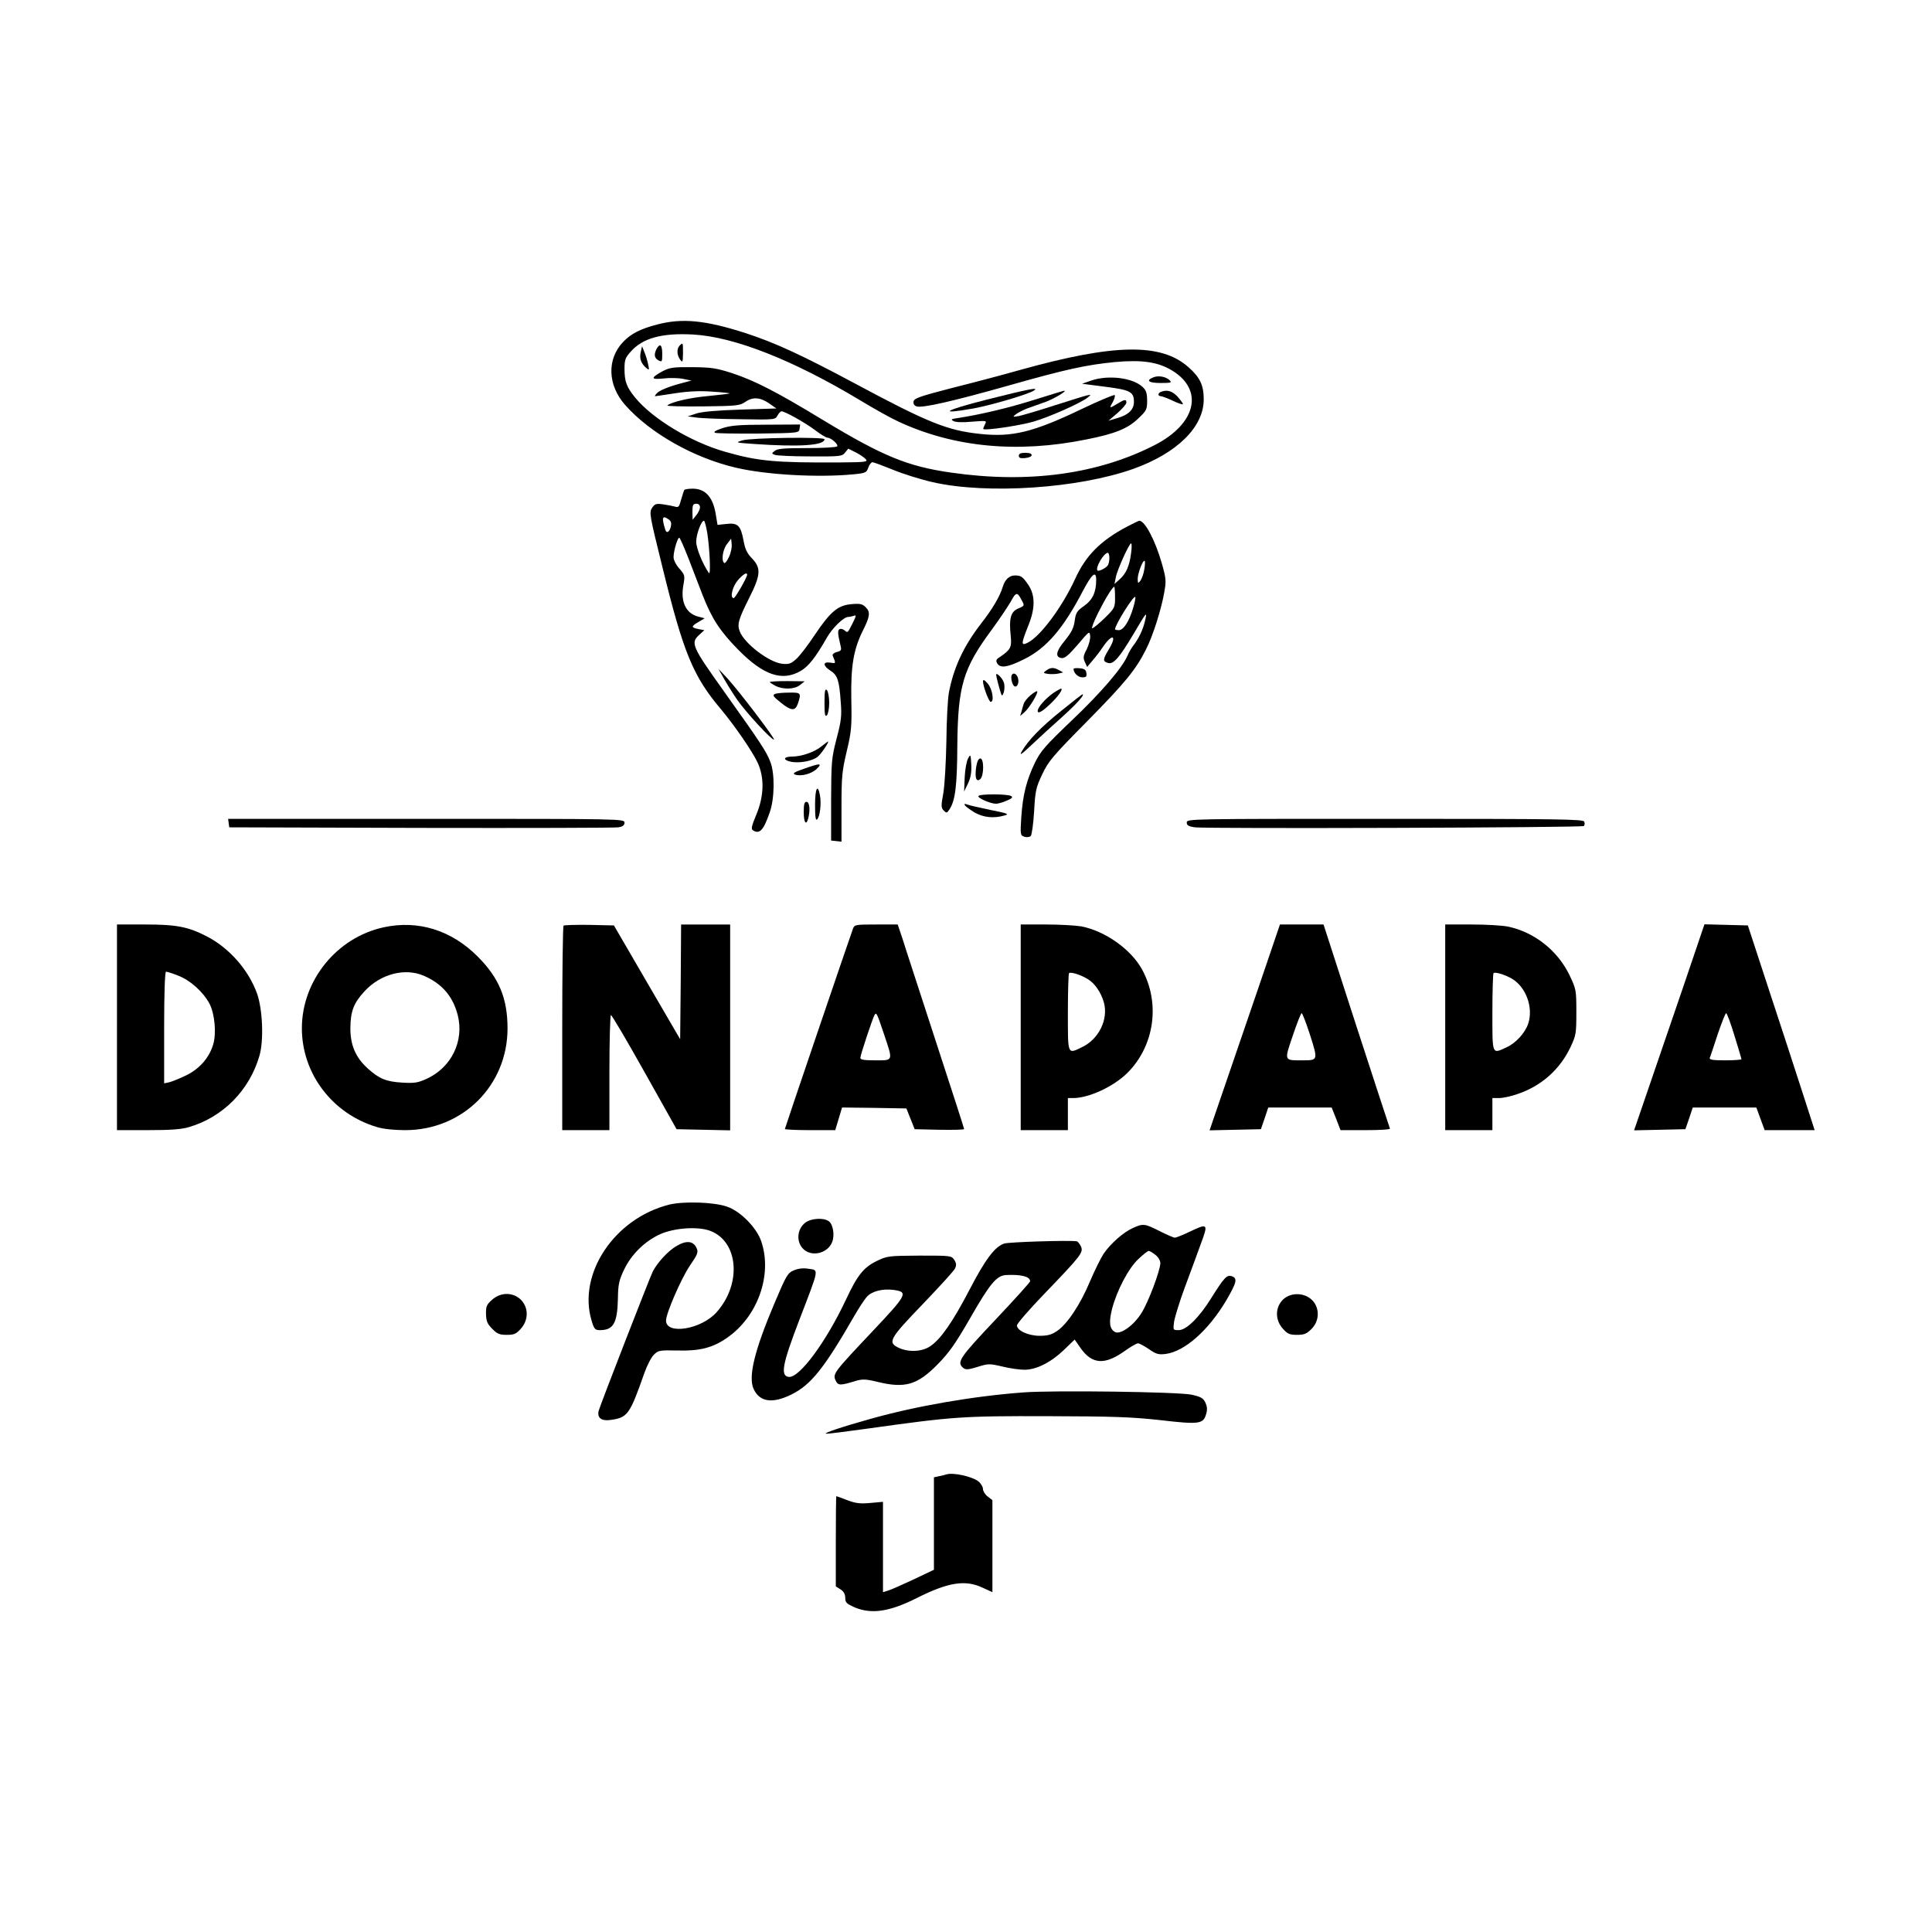 <?xml version="1.0" standalone="no"?>
<!DOCTYPE svg PUBLIC "-//W3C//DTD SVG 20010904//EN"
 "http://www.w3.org/TR/2001/REC-SVG-20010904/DTD/svg10.dtd">
<svg version="1.0" xmlns="http://www.w3.org/2000/svg"
 width="1024pt" height="1024pt" viewBox="0 0 1024 1024"
 preserveAspectRatio="xMidYMid meet">
<g transform="translate(0,1024) scale(0.1,-0.1)"
fill="#000000" stroke="none">
<path d="M3483 8520 c-89 -23 -139 -49 -180 -92 -87 -91 -83 -228 10 -334 131
-149 364 -281 588 -333 161 -38 436 -53 622 -35 64 6 70 9 79 35 5 16 16 29
22 29 7 0 55 -18 107 -39 52 -22 148 -52 214 -67 288 -65 770 -33 1062 71 232
83 373 222 373 368 0 74 -19 116 -80 170 -145 130 -393 126 -894 -14 -77 -22
-235 -64 -351 -93 -182 -47 -210 -57 -213 -74 -2 -13 4 -22 16 -26 29 -10 192
27 482 109 314 89 417 111 569 126 143 13 227 1 302 -44 171 -103 130 -282
-89 -395 -301 -155 -670 -206 -1080 -147 -232 33 -363 87 -682 280 -245 149
-359 207 -479 247 -84 27 -110 31 -211 32 -101 1 -120 -2 -157 -21 -66 -36
-65 -46 3 -39 33 4 79 3 104 -2 l45 -9 -45 -12 c-74 -19 -128 -41 -140 -57 -7
-7 -10 -14 -8 -14 2 0 51 7 109 16 73 11 132 13 197 8 51 -3 92 -8 90 -9 -2
-2 -53 -8 -114 -14 -100 -9 -197 -32 -217 -50 -4 -4 80 -6 187 -5 180 2 197 4
225 23 39 28 79 26 126 -6 l40 -28 -190 -6 c-125 -4 -205 -11 -235 -21 l-45
-15 45 -6 c25 -4 129 -8 232 -9 185 -3 187 -3 199 20 7 12 16 22 21 22 18 0
125 -60 177 -99 30 -23 60 -41 67 -41 19 0 60 -37 51 -46 -5 -5 -77 -9 -161
-9 -119 0 -157 -3 -170 -15 -17 -13 -17 -14 1 -21 10 -4 94 -8 186 -8 160 -1
170 0 186 20 l17 21 40 -20 c22 -11 46 -28 53 -36 12 -14 -1 -16 -135 -17
-342 -2 -435 6 -609 56 -181 51 -385 174 -478 287 -46 56 -57 86 -57 153 0 47
4 59 32 90 63 73 166 101 331 92 218 -12 530 -135 883 -347 74 -45 167 -97
207 -115 295 -137 632 -168 996 -94 152 30 219 58 273 110 45 42 48 49 48 95
0 40 -5 55 -24 73 -52 49 -182 65 -272 34 l-49 -17 124 -16 c133 -17 151 -27
151 -81 0 -39 -29 -68 -85 -84 l-50 -15 48 41 c26 23 47 47 47 55 0 19 -9 18
-48 -6 -42 -26 -44 -25 -24 9 9 16 13 33 10 37 -4 3 -83 -30 -175 -74 -257
-123 -367 -150 -537 -132 -174 18 -278 60 -662 266 -284 152 -425 217 -581
268 -214 69 -337 81 -470 46z"/>
<path d="M3602 8408 c-16 -16 -15 -50 3 -74 13 -17 14 -15 15 34 0 57 0 58
-18 40z"/>
<path d="M3480 8391 c-15 -30 -12 -49 10 -61 19 -10 20 -8 20 35 0 47 -12 58
-30 26z"/>
<path d="M3396 8373 c-8 -34 2 -60 30 -84 15 -12 16 -11 9 21 -4 19 -13 49
-20 65 l-12 30 -7 -32z"/>
<path d="M6113 8240 c-42 -17 -25 -30 39 -30 54 0 60 2 48 14 -20 20 -60 27
-87 16z"/>
<path d="M5230 8122 c-228 -58 -263 -81 -71 -47 93 17 291 75 321 95 29 19
-23 9 -250 -48z"/>
<path d="M5479 8120 c-138 -43 -280 -77 -404 -96 -34 -5 -37 -7 -21 -16 11 -6
49 -8 98 -3 79 6 79 6 68 -15 -6 -12 -10 -23 -8 -24 10 -9 190 18 265 39 85
25 248 97 288 128 19 16 19 16 -5 11 -14 -3 -92 -28 -175 -54 -82 -27 -166
-51 -185 -55 -33 -6 -34 -5 -16 9 11 9 38 22 60 31 23 8 67 24 98 35 46 17
118 60 98 59 -3 0 -75 -22 -161 -49z"/>
<path d="M6153 8163 c-7 -2 -13 -9 -13 -14 0 -5 6 -9 13 -9 6 0 36 -11 65 -25
28 -13 52 -21 52 -17 0 4 -13 22 -29 40 -28 30 -56 38 -88 25z"/>
<path d="M3830 7971 c-36 -12 -50 -20 -40 -25 9 -3 112 -5 230 -4 214 3 215 3
218 26 l3 22 -178 -1 c-143 0 -189 -4 -233 -18z"/>
<path d="M3935 7906 c-39 -12 -38 -12 60 -19 243 -17 375 -8 375 25 0 13 -390
8 -435 -6z"/>
<path d="M5400 7824 c0 -11 8 -14 32 -12 46 4 49 28 4 28 -26 0 -36 -4 -36
-16z"/>
<path d="M3627 7643 c-3 -5 -10 -28 -17 -51 -10 -39 -14 -43 -33 -37 -12 3
-41 9 -63 12 -37 5 -44 2 -58 -19 -16 -24 -13 -39 54 -310 112 -458 163 -582
312 -758 73 -88 165 -221 194 -283 36 -79 34 -175 -7 -274 -26 -62 -29 -77
-18 -84 35 -22 56 0 89 96 26 74 27 206 3 267 -21 55 -51 100 -244 371 -172
241 -180 259 -133 302 l27 25 -32 6 c-39 8 -39 14 2 38 l32 19 -35 9 c-65 17
-94 79 -78 167 9 50 8 54 -21 87 -18 20 -31 46 -31 61 0 32 21 103 30 103 4 0
26 -51 50 -112 24 -62 58 -150 75 -195 48 -122 91 -188 187 -286 135 -137 234
-170 332 -113 42 25 77 69 139 177 28 50 89 109 112 109 7 0 21 3 30 6 14 6
14 0 -5 -37 -28 -56 -27 -54 -44 -40 -8 7 -20 10 -27 6 -10 -7 -9 -24 6 -87 6
-23 4 -28 -20 -34 -14 -3 -24 -12 -22 -18 18 -44 19 -43 -13 -38 -40 6 -39
-17 2 -43 37 -24 46 -50 54 -165 6 -74 3 -100 -22 -195 -27 -104 -28 -122 -29
-325 l0 -215 28 -3 27 -3 0 182 c0 163 3 193 28 298 25 105 27 130 24 276 -3
175 12 263 61 362 38 75 41 99 16 124 -18 18 -30 21 -75 17 -73 -6 -112 -39
-195 -162 -36 -55 -80 -112 -99 -129 -28 -25 -39 -29 -75 -25 -70 8 -200 108
-224 171 -15 38 -7 64 50 178 61 121 64 158 15 209 -26 27 -37 49 -45 94 -15
81 -30 96 -91 89 l-47 -5 -8 48 c-14 97 -54 143 -122 144 -23 0 -44 -3 -46 -7z
m83 -92 c0 -10 -9 -29 -20 -42 l-19 -24 -1 43 c0 35 3 42 20 42 13 0 20 -7 20
-19z m-166 -64 c13 -9 16 -20 11 -40 -7 -28 -23 -36 -29 -14 -20 64 -16 78 18
54z m205 -74 c13 -87 19 -225 8 -210 -34 50 -67 132 -67 166 0 39 27 111 41
111 4 0 12 -30 18 -67z m115 -124 c-9 -21 -21 -36 -25 -33 -17 10 -9 71 14
100 l22 29 3 -29 c2 -16 -4 -46 -14 -67z m96 -95 c0 -14 -63 -124 -71 -124
-22 0 -7 61 22 95 28 32 49 44 49 29z"/>
<path d="M5974 7449 c-140 -74 -218 -152 -274 -274 -69 -151 -184 -306 -252
-341 -37 -19 -37 -8 3 92 37 92 36 161 -2 216 -29 42 -38 48 -70 48 -29 0 -53
-22 -64 -60 -15 -50 -54 -117 -115 -195 -93 -120 -146 -234 -171 -368 -6 -34
-12 -150 -13 -257 -2 -110 -9 -229 -16 -273 -13 -69 -12 -79 2 -93 15 -15 17
-14 31 7 30 46 40 123 41 339 3 313 30 406 180 609 42 57 88 126 103 152 28
52 35 53 58 8 16 -29 16 -30 -18 -44 -40 -17 -50 -53 -40 -145 6 -61 0 -73
-57 -112 -21 -13 -23 -19 -14 -35 17 -26 56 -20 142 23 118 58 208 163 311
361 48 91 71 111 71 60 0 -66 -19 -107 -65 -139 -38 -27 -43 -36 -49 -79 -5
-37 -17 -61 -52 -104 -48 -58 -53 -88 -17 -93 16 -2 37 15 85 71 61 72 63 74
66 47 2 -16 -7 -48 -18 -71 -19 -35 -20 -46 -10 -68 l12 -26 26 31 c15 17 42
51 59 77 51 74 75 58 28 -18 -30 -50 -31 -61 -2 -69 29 -8 60 28 135 154 70
119 73 122 61 70 -11 -47 -32 -92 -61 -130 -11 -14 -25 -38 -32 -55 -27 -64
-141 -197 -295 -343 -141 -135 -165 -162 -196 -225 -45 -94 -64 -170 -72 -288
-6 -94 -5 -97 17 -104 12 -4 27 -2 33 4 6 6 14 65 18 131 6 110 10 126 43 196
33 70 56 97 240 283 198 201 256 271 310 379 36 70 80 209 96 298 12 66 11 76
-13 161 -35 121 -89 222 -118 223 -3 0 -33 -14 -65 -31z m21 -141 c-9 -69 -26
-107 -60 -138 l-28 -25 7 35 c7 39 71 180 81 180 4 0 4 -24 0 -52z m-115 -25
c0 -16 -4 -33 -8 -39 -10 -15 -48 -34 -55 -28 -13 14 33 94 55 94 4 0 8 -12 8
-27z m185 -61 c-3 -22 -13 -48 -20 -59 -13 -17 -14 -16 -15 8 0 30 28 104 37
96 3 -3 2 -24 -2 -45z m-155 -148 c0 -54 -1 -57 -55 -110 -31 -30 -60 -54 -66
-54 -5 0 9 37 32 83 40 79 76 137 85 137 2 0 4 -25 4 -56z m96 -56 c-21 -71
-51 -118 -76 -118 -11 0 -20 2 -20 5 0 23 98 180 107 171 3 -2 -2 -28 -11 -58z"/>
<path d="M5545 6686 c-17 -12 -17 -14 11 -18 16 -2 40 -1 54 2 l25 6 -22 12
c-28 16 -45 15 -68 -2z"/>
<path d="M5690 6695 c0 -22 24 -45 46 -45 21 0 25 4 22 23 -2 17 -11 23 -35
25 -18 2 -33 0 -33 -3z"/>
<path d="M3836 6645 c15 -27 47 -79 72 -115 50 -70 179 -210 194 -210 11 0
-184 256 -247 325 l-47 50 28 -50z"/>
<path d="M5280 6664 c0 -11 19 -83 27 -104 4 -10 8 -6 14 13 4 16 4 39 -1 51
-8 23 -40 54 -40 40z"/>
<path d="M5360 6648 c0 -13 5 -30 10 -38 14 -23 34 3 26 34 -8 32 -36 35 -36
4z"/>
<path d="M5210 6629 c0 -25 31 -109 41 -109 20 0 9 69 -16 97 -17 20 -24 23
-25 12z"/>
<path d="M4080 6625 c0 -2 13 -11 30 -20 41 -21 103 -19 131 5 l24 19 -92 1
c-51 0 -93 -2 -93 -5z"/>
<path d="M4370 6515 c0 -63 3 -76 13 -66 6 6 12 36 12 66 0 30 -6 60 -12 67
-10 10 -13 -4 -13 -67z"/>
<path d="M5580 6565 c-40 -29 -80 -74 -80 -93 0 -18 26 -3 72 42 39 38 65 76
51 76 -4 -1 -24 -12 -43 -25z"/>
<path d="M5462 6555 c-17 -14 -33 -35 -36 -45 -4 -11 -9 -30 -12 -42 l-7 -23
23 20 c26 23 75 104 67 111 -2 3 -18 -7 -35 -21z"/>
<path d="M4108 6562 c-15 -6 -10 -14 29 -45 57 -46 78 -47 92 -6 19 56 16 59
-46 58 -32 0 -66 -3 -75 -7z"/>
<path d="M5628 6475 c-108 -86 -178 -158 -212 -217 -15 -26 -3 -18 55 37 41
39 114 105 162 148 73 66 119 117 104 117 -2 0 -51 -38 -109 -85z"/>
<path d="M4355 6285 c-37 -31 -107 -55 -157 -55 -43 0 -51 -16 -12 -26 47 -12
123 2 150 27 22 20 61 80 52 79 -2 -1 -16 -12 -33 -25z"/>
<path d="M5131 6220 c-8 -14 -16 -59 -18 -100 l-3 -75 21 43 c14 31 19 58 17
100 -3 55 -4 56 -17 32z"/>
<path d="M5174 6175 c-8 -57 0 -82 21 -65 21 17 21 110 1 110 -10 0 -17 -16
-22 -45z"/>
<path d="M4260 6165 c-49 -17 -61 -24 -47 -30 30 -12 89 3 116 30 32 31 18 31
-69 0z"/>
<path d="M4320 5973 c0 -62 3 -84 11 -76 15 15 23 84 15 127 -12 65 -26 38
-26 -51z"/>
<path d="M5186 6021 c-7 -10 64 -41 93 -41 10 0 36 7 56 16 29 12 35 18 24 25
-18 11 -166 12 -173 0z"/>
<path d="M4260 5935 c0 -56 13 -73 24 -32 11 43 7 87 -9 87 -12 0 -15 -13 -15
-55z"/>
<path d="M5114 5972 c4 -7 27 -23 51 -38 47 -27 102 -33 160 -16 26 7 16 11
-75 29 -58 12 -114 25 -124 29 -13 5 -17 4 -12 -4z"/>
<path d="M1212 5878 l3 -23 1015 -3 c558 -1 1030 0 1048 3 23 4 32 11 32 25 0
20 -15 20 -1051 20 l-1050 0 3 -22z"/>
<path d="M6290 5881 c0 -16 9 -21 43 -26 59 -8 2054 -2 2062 7 4 4 5 14 2 23
-6 13 -119 15 -1057 15 -1032 0 -1050 0 -1050 -19z"/>
<path d="M620 4795 l0 -545 163 0 c120 0 178 4 218 16 181 53 321 195 374 378
24 81 17 248 -13 331 -45 124 -145 238 -262 300 -102 53 -163 65 -332 65
l-148 0 0 -545z m324 274 c64 -24 134 -87 167 -150 27 -53 36 -153 20 -211
-20 -72 -72 -132 -143 -167 -35 -17 -75 -33 -90 -37 l-28 -6 0 296 c0 183 4
296 10 296 5 0 34 -9 64 -21z"/>
<path d="M2033 5325 c-248 -54 -433 -282 -433 -535 0 -241 162 -454 399 -524
33 -10 91 -16 149 -16 304 0 542 237 542 539 0 160 -45 268 -159 382 -139 139
-315 194 -498 154z m214 -257 c96 -42 153 -108 179 -208 35 -137 -33 -278
-165 -338 -46 -21 -64 -24 -130 -20 -84 5 -121 20 -182 75 -64 58 -92 123 -92
213 1 90 17 133 75 196 85 92 214 126 315 82z"/>
<path d="M2987 5334 c-4 -4 -7 -250 -7 -546 l0 -538 125 0 125 0 0 305 c0 168
4 305 8 305 5 0 85 -136 178 -302 l170 -303 142 -3 142 -3 0 546 0 545 -130 0
-130 0 -2 -304 -3 -304 -176 302 -175 301 -130 3 c-72 1 -133 -1 -137 -4z"/>
<path d="M4521 5318 c-20 -55 -361 -1057 -361 -1062 0 -3 60 -6 133 -6 l134 0
18 60 18 60 171 -2 170 -3 22 -55 22 -55 131 -3 c72 -1 131 0 131 4 0 4 -68
214 -151 468 -82 253 -162 496 -175 539 l-26 77 -114 0 c-110 0 -115 -1 -123
-22z m164 -558 c49 -146 51 -140 -45 -140 -59 0 -80 3 -80 13 0 15 65 210 75
227 10 16 12 13 50 -100z"/>
<path d="M5410 4795 l0 -545 125 0 125 0 0 85 0 85 28 0 c83 0 215 61 288 134
143 143 175 369 77 548 -58 106 -196 204 -322 228 -30 5 -114 10 -187 10
l-134 0 0 -545z m353 257 c39 -22 73 -72 88 -126 24 -89 -27 -193 -114 -235
-80 -39 -77 -47 -77 182 0 112 3 206 6 209 8 8 59 -7 97 -30z"/>
<path d="M6671 5008 c-63 -183 -147 -429 -187 -546 l-73 -213 136 3 136 3 20
58 19 57 168 0 168 0 24 -60 23 -60 133 0 c73 0 131 3 129 8 -2 4 -82 249
-178 544 l-174 538 -115 0 -116 0 -113 -332z m273 -255 c42 -132 42 -133 -39
-133 -101 0 -99 -5 -53 131 22 65 43 119 47 119 4 0 24 -52 45 -117z"/>
<path d="M7660 4795 l0 -545 125 0 125 0 0 85 0 85 35 0 c20 0 63 9 97 21 126
42 225 129 282 249 29 62 31 71 31 185 0 117 -1 122 -36 196 -63 131 -187 229
-327 258 -29 6 -116 11 -192 11 l-140 0 0 -545z m353 258 c75 -44 115 -153 87
-238 -16 -49 -66 -104 -115 -126 -78 -36 -75 -44 -75 184 0 112 3 206 6 209 8
8 59 -7 97 -29z"/>
<path d="M8921 5008 c-63 -183 -147 -429 -187 -546 l-73 -213 136 3 136 3 20
58 19 57 168 0 169 0 22 -60 22 -60 132 0 133 0 -64 198 c-35 108 -114 352
-177 542 l-113 345 -115 3 -115 3 -113 -333z m272 -257 c20 -65 37 -121 37
-125 0 -3 -39 -6 -86 -6 -65 0 -85 3 -82 13 3 6 22 63 42 125 21 61 41 112 45
112 4 0 24 -53 44 -119z"/>
<path d="M3546 3855 c-289 -73 -484 -365 -411 -613 14 -47 19 -52 45 -52 71 0
92 37 95 165 1 78 6 99 33 156 38 80 109 150 190 187 75 34 201 43 267 18 149
-57 167 -280 34 -430 -80 -92 -269 -123 -269 -45 0 37 80 222 126 290 42 61
46 72 36 94 -17 38 -54 42 -106 11 -44 -25 -101 -87 -126 -135 -16 -32 -280
-711 -287 -739 -9 -37 15 -55 63 -48 90 12 102 28 179 248 15 42 38 87 52 99
22 22 31 23 126 21 115 -3 184 14 260 67 163 112 242 334 182 511 -24 72 -109
159 -180 184 -69 25 -232 30 -309 11z"/>
<path d="M4265 3757 c-39 -33 -45 -94 -12 -132 43 -50 134 -31 158 33 14 35 4
94 -18 109 -28 21 -98 16 -128 -10z"/>
<path d="M6004 3731 c-51 -23 -116 -81 -154 -135 -15 -23 -48 -89 -73 -148
-51 -122 -120 -226 -175 -263 -28 -19 -49 -25 -92 -25 -60 0 -120 28 -120 55
0 9 63 82 141 163 203 211 212 224 198 256 -7 14 -17 27 -23 27 -44 6 -358 -4
-383 -12 -50 -16 -101 -84 -186 -248 -87 -167 -151 -259 -206 -296 -43 -30
-115 -33 -167 -9 -61 29 -51 47 127 232 88 92 166 177 171 189 8 17 7 28 -4
45 -15 23 -19 23 -185 23 -165 -1 -171 -2 -227 -29 -69 -34 -102 -75 -163
-206 -105 -223 -246 -414 -302 -408 -46 5 -35 66 56 303 106 276 104 262 50
270 -29 5 -55 2 -79 -8 -33 -14 -40 -25 -102 -172 -107 -252 -142 -394 -111
-458 32 -68 99 -78 200 -28 103 51 173 138 334 418 23 40 52 84 64 98 26 31
85 46 144 38 79 -11 71 -25 -117 -224 -202 -214 -207 -221 -191 -256 13 -27
23 -28 107 -2 35 10 52 10 114 -5 147 -36 212 -17 320 93 60 61 94 109 170
241 107 187 142 229 192 232 80 4 128 -8 128 -33 0 -5 -83 -97 -185 -205 -188
-199 -206 -224 -170 -254 13 -11 27 -10 76 5 57 18 63 18 132 2 40 -10 92 -17
117 -17 63 0 140 39 209 105 l57 55 32 -46 c61 -86 128 -90 234 -14 31 22 62
40 70 40 7 0 33 -14 58 -31 39 -27 51 -30 90 -25 100 14 224 124 318 281 57
98 63 120 30 131 -26 8 -40 -8 -108 -116 -63 -102 -132 -170 -172 -170 -31 0
-31 0 -25 45 4 24 29 107 57 182 28 76 67 180 85 231 40 108 38 110 -63 62
-35 -17 -69 -30 -75 -30 -7 0 -43 16 -81 35 -79 40 -87 41 -142 16z m120 -142
c15 -12 26 -30 26 -44 0 -38 -65 -211 -101 -266 -41 -65 -111 -114 -139 -99
-29 16 -34 50 -16 122 25 97 88 218 141 266 24 23 49 42 53 42 5 0 21 -9 36
-21z"/>
<path d="M2608 3351 c-29 -26 -33 -35 -32 -76 1 -38 7 -52 33 -78 26 -27 39
-32 77 -32 39 0 50 5 75 33 41 46 41 111 0 153 -42 41 -107 41 -153 0z"/>
<path d="M6799 3351 c-41 -42 -41 -107 0 -153 25 -28 36 -33 75 -33 38 0 51 5
77 31 38 38 44 95 16 138 -36 54 -121 63 -168 17z"/>
<path d="M5425 2860 c-268 -20 -568 -72 -810 -140 -154 -43 -258 -78 -235 -79
8 -1 110 12 225 28 450 63 497 66 945 65 350 -1 444 -4 600 -21 207 -24 228
-21 243 33 7 22 5 40 -4 60 -12 24 -24 31 -74 42 -74 15 -729 24 -890 12z"/>
<path d="M5015 2425 c-5 -2 -22 -6 -37 -9 l-28 -6 0 -245 0 -245 -107 -51
c-60 -28 -120 -55 -135 -59 l-28 -9 0 240 0 239 -67 -6 c-55 -5 -78 -2 -123
15 -30 12 -56 21 -57 21 -2 0 -3 -107 -3 -239 l0 -239 25 -16 c17 -11 25 -26
25 -45 0 -25 7 -31 49 -50 90 -38 186 -24 332 50 166 83 255 97 347 54 l52
-24 0 244 0 244 -25 19 c-14 11 -25 29 -25 40 0 11 -11 30 -25 41 -35 26 -134
48 -170 36z"/>
</g>
</svg>
